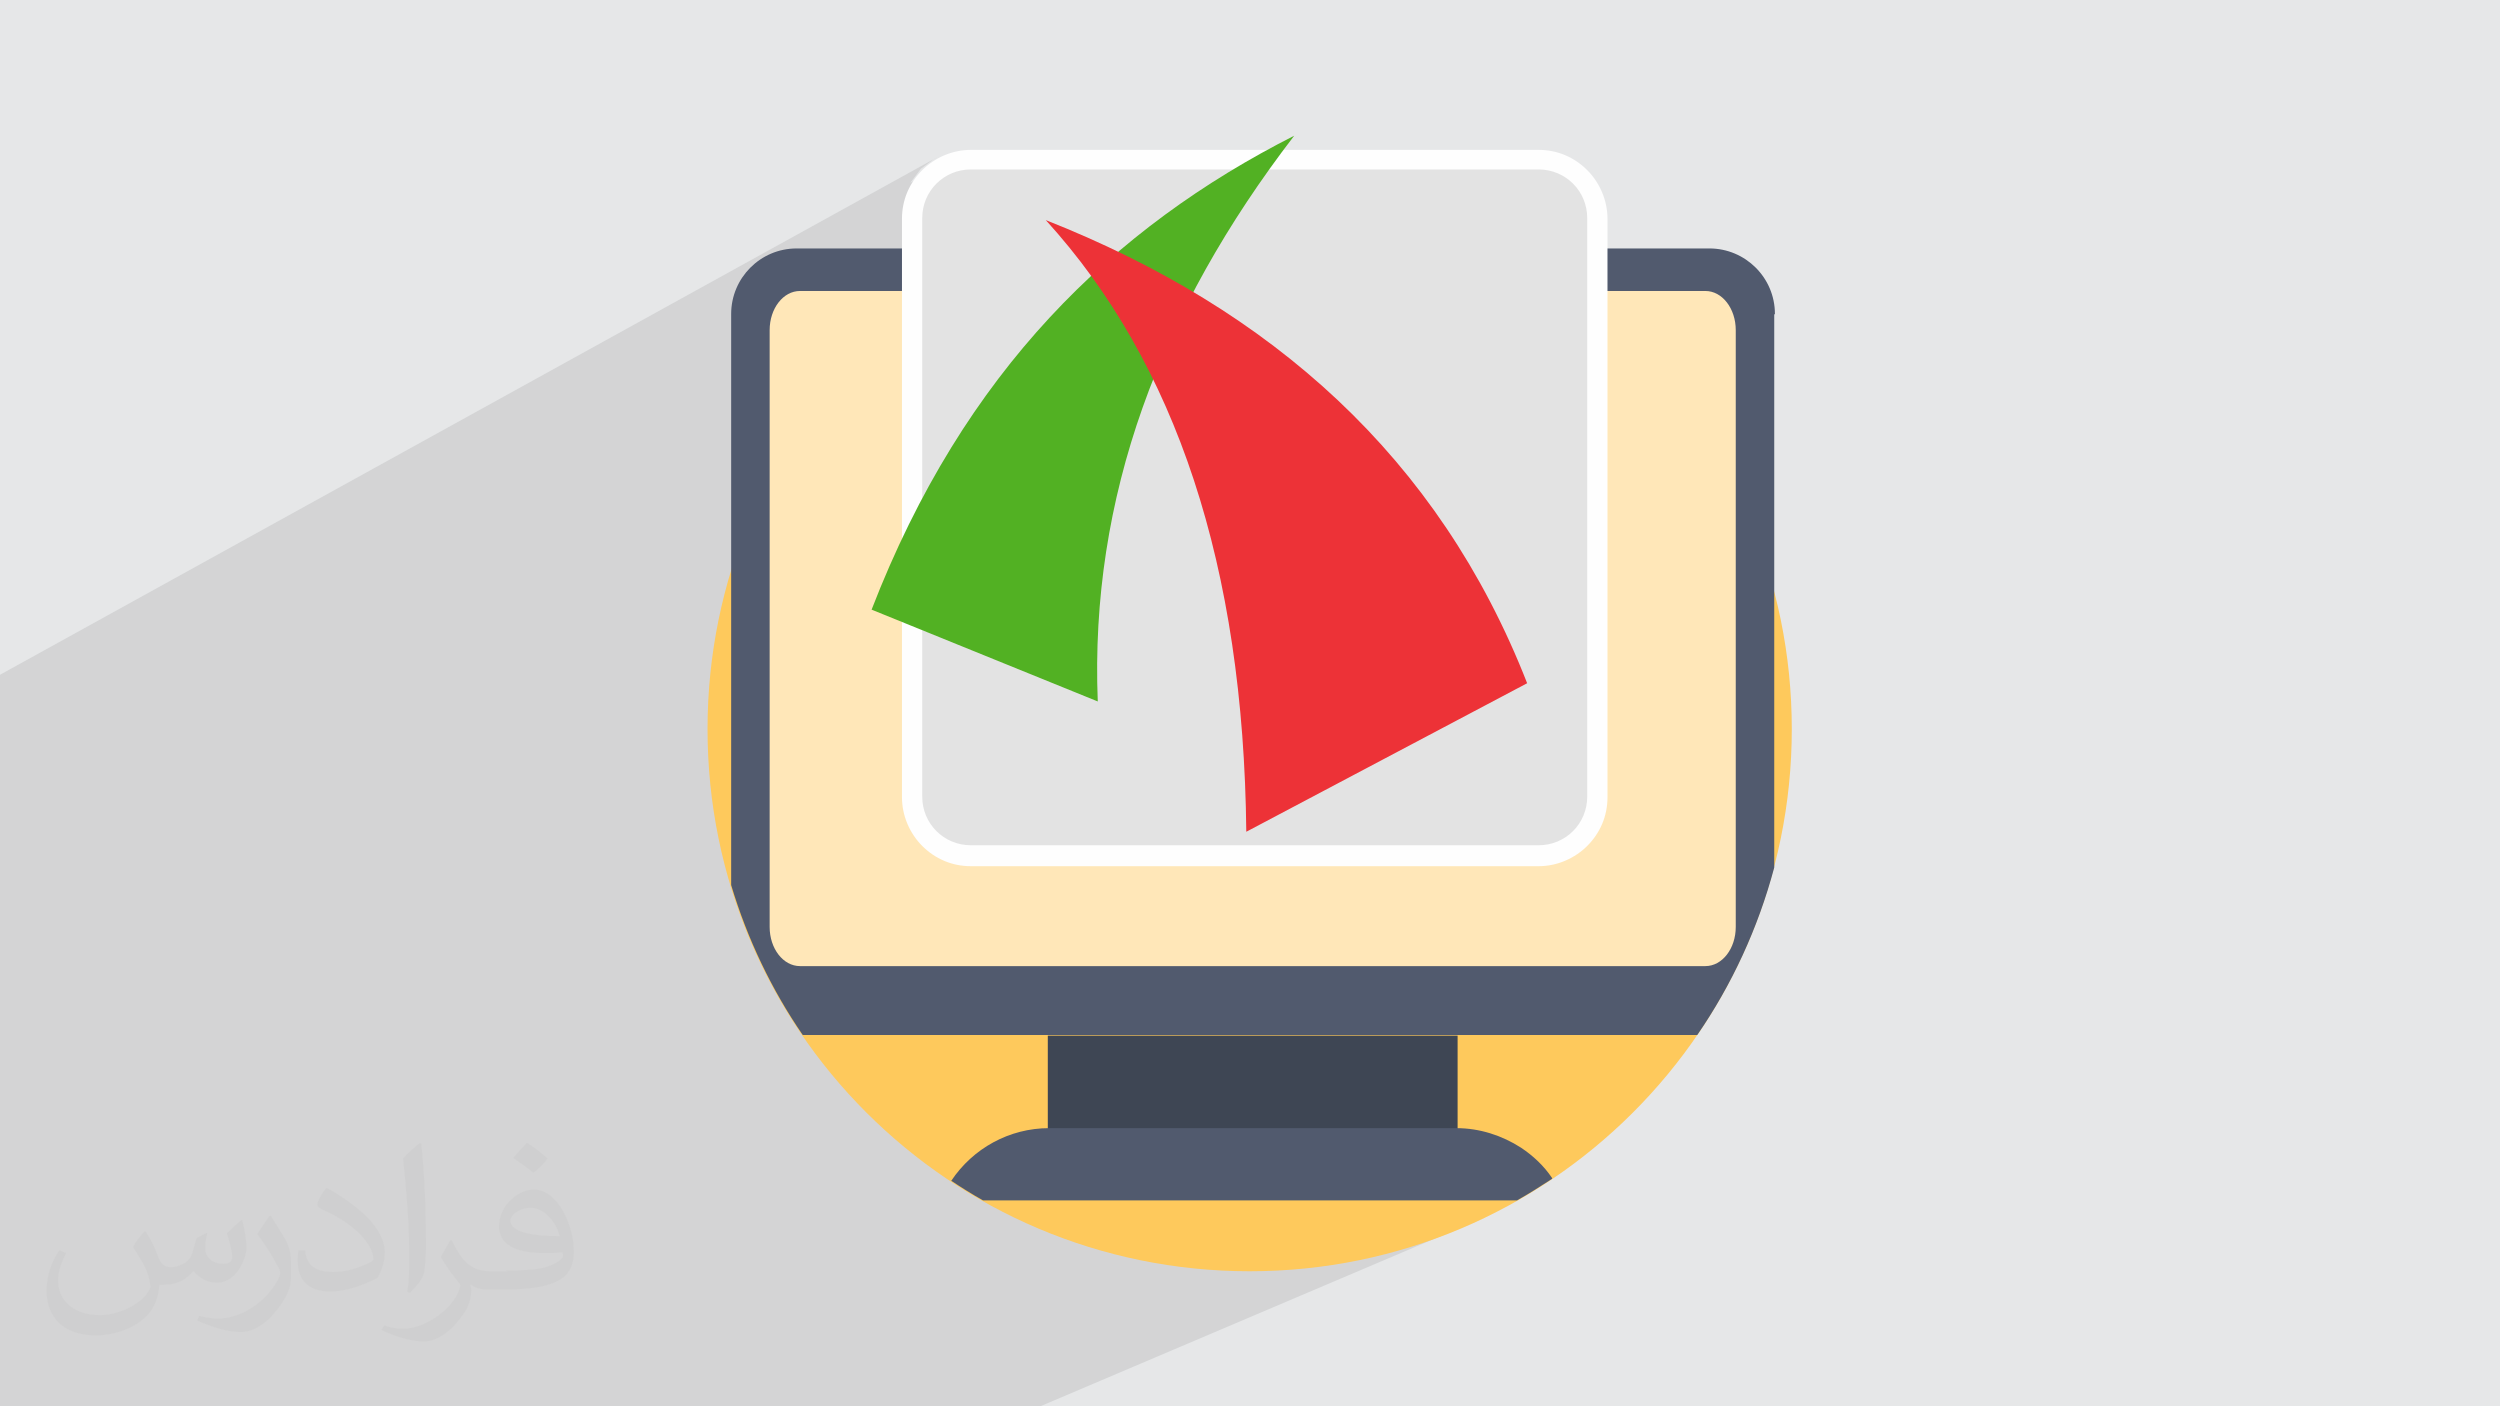 <?xml version="1.0" encoding="UTF-8"?>
<!DOCTYPE svg PUBLIC "-//W3C//DTD SVG 1.1//EN" "http://www.w3.org/Graphics/SVG/1.1/DTD/svg11.dtd">
<!-- Creator: CorelDRAW 2017 -->
<svg xmlns="http://www.w3.org/2000/svg" xml:space="preserve" width="3.703in" height="2.083in" version="1.1" style="shape-rendering:geometricPrecision; text-rendering:geometricPrecision; image-rendering:optimizeQuality; fill-rule:evenodd; clip-rule:evenodd"
viewBox="0 0 3703 2083"
 xmlns:xlink="http://www.w3.org/1999/xlink"
 sodipodi:role="line"
 xmlns:dc="http://purl.org/dc/elements/1.1/"
 xmlns:cc="http://web.resource.org/cc/"
 xmlns:rdf="http://www.w3.org/1999/02/22-rdf-syntax-ns#"
 xmlns:svg="http://www.w3.org/2000/svg"
 xmlns:sodipodi="http://sodipodi.sourceforge.net/DTD/sodipodi-0.dtd"
 xmlns:inkscape="http://www.inkscape.org/namespaces/inkscape"
 sodipodi:version="0.32"
 inkscape:version="0.45.1"
 sodipodi:docname="ideal_feedback_model.svg"
 inkscape:output_extension="org.inkscape.output.svg.inkscape"
 enable-background="new 0 0 510.729 510.729">
 <defs>
  <style type="text/css">
   <![CDATA[
    .fil5 {fill:#FFE7B8}
    .fil3 {fill:#FEC95C}
    .fil6 {fill:#3E4654}
    .fil4 {fill:#515A6E}
    .fil9 {fill:#52B123}
    .fil7 {fill:#E3E3E3}
    .fil0 {fill:#E6E7E8}
    .fil10 {fill:#ED3237}
    .fil8 {fill:#FEFEFE;fill-rule:nonzero}
    .fil2 {fill:#373435;fill-opacity:0.031}
    .fil1 {fill:#373435;fill-opacity:0.102}
   ]]>
  </style>
 </defs>
 <g id="Layer_x0020_1">
  <polygon class="fil0" points="0,0 3703,0 3703,2083 0,2083 "/>
  <path class="fil1" d="M1917 201l0 0zm-373 1883l-13 0 -101 0 -46 0 -139 0 -196 0 -86 0 -45 0 -143 0 -106 0 -61 0 -69 0 -19 0 -12 0 -31 0 -14 0 -63 0 -42 0 -318 0 -16 0 -25 0 0 -1 0 -108 0 -26 0 -32 0 -10 0 -56 0 -7 0 -6 0 -1 0 -72 0 -68 0 -84 0 -50 0 -139 0 -197 0 -59 0 -5 0 -85 0 -5 0 -3 0 -11 0 -4 0 -22 0 -3 0 -4 0 0 0 -11 0 -10 0 -1 0 -4 1389 -767 -4 2 -4 3 -4 3 -4 3 -4 3 -4 3 -3 4 -3 4 -3 4 -3 4 -3 4 -1 1 46 -25 8 -4 8 -3 8 -2 9 -1 9 0 0 0 412 0 42 -22 -25 13 -16 9 427 0 9 0 9 1 8 2 8 3 8 4 7 4 7 5 6 6 6 6 5 7 4 7 4 8 3 8 2 8 1 9 0 9 0 107 160 0 5 0 4 1 4 1 4 2 4 2 4 3 3 3 3 4 3 4 3 5 2 5 2 5 2 5 1 6 1 6 0 6 0 884 0 6 -1 6 -1 6 -2 5 -2 5 -2 5 -3 5 -3 4 -3 4 -3 3 -4 3 -4 2 -4 2 -238 105 213 0 -355 154 0 84 -17 7 106 0 -165 70 9 -2 37 -13 36 -14 -621 264zm756 -337l0 0zm-957 -1458l95 -52"/>
  <sodipodi:namedview id="base" pagecolor="#ffffff" bordercolor="#666666" borderopacity="1.0" gridtolerance="10.9" guidetolerance="10" objecttolerance="10" inkscape:pageopacity="0.0" inkscape:pageshadow="2" inkscape:zoom="2.8284272" inkscape:cx="388.67342" inkscape:cy="148.56549" inkscape:document-units="px" inkscape:current-layer="layer1" inkscape:window-width="960" inkscape:window-height="698" inkscape:window-x="251" inkscape:window-y="264" gridspacingx="4px" gridspacingy="4px" gridempspacing="10" showguides="false" showgrid="true" inkscape:grid-points="true"/>
  <path class="fil2" d="M217 1826c7,11 12,21 16,32 3,7 5,19 21,19 5,0 11,-2 17,-5 7,-3 12,-9 14,-17l6 -21 15 -8 1 1c-2,8 -3,15 -3,21 0,18 15,24 27,24 7,0 13,-3 13,-10 0,-8 -4,-23 -8,-35 7,-7 14,-14 22,-20l1 1c4,15 6,30 6,40 0,10 -4,20 -8,27 -7,14 -20,25 -36,25 -12,0 -25,-6 -34,-17l-1 0c-9,11 -22,20 -43,20l-7 0c-1,14 -4,24 -9,33 -13,25 -50,42 -85,42 -49,0 -73,-28 -73,-66 0,-23 8,-45 19,-60l10 4c-7,14 -12,27 -12,40 0,35 29,52 62,52 31,0 68,-20 75,-42 -3,-25 -12,-36 -26,-59 4,-8 10,-15 17,-23l1 0 2 2 0 0 0 0 0 0 0 0zm564 -133c10,6 20,14 30,23 -6,8 -12,15 -21,21 -10,-8 -20,-15 -30,-22 7,-8 14,-15 20,-22l1 0 0 0zm5 96c-17,0 -30,11 -30,19 0,17 33,23 73,23 -5,-20 -22,-42 -43,-42zm-37 93c22,0 41,-1 55,-4 16,-4 30,-12 30,-18 0,-2 0,-3 -1,-5 -9,1 -19,1 -29,1 -29,0 -52,-7 -61,-23 -2,-5 -4,-10 -4,-15 0,-16 7,-32 19,-42 10,-9 21,-14 33,-14 20,0 37,17 48,42 6,14 11,30 11,51 0,14 -4,25 -12,34 -16,15 -45,21 -90,21l-20 0 0 0 -5 0c-11,0 -19,-2 -25,-7l-1 0c0,3 1,5 1,8 0,10 -3,23 -10,33 -20,30 -42,43 -60,43 -19,0 -42,-7 -63,-17l4 -7c7,3 16,5 29,5 34,0 78,-33 84,-64 -1,-3 -4,-6 -7,-10 -10,-12 -16,-22 -22,-32 5,-10 10,-18 14,-25l2 0c14,29 28,46 57,46l5 0 0 0 21 0 -3 -1 0 0 0 0 0 0 0 0zm-146 31c3,-14 3,-29 3,-43l0 -21c0,-39 -5,-96 -9,-133 7,-8 17,-17 25,-23l2 1c5,47 7,101 7,151 0,13 -1,26 -2,35 -1,12 -8,21 -22,35l-3 -1 -1 -1 0 0 0 0 0 0 0 0zm-151 -62c1,18 10,33 41,33 20,0 36,-5 55,-14 3,-2 5,-3 5,-5 0,-12 -9,-27 -24,-41 -14,-13 -34,-25 -51,-32 -6,-3 -8,-5 -8,-8 0,-5 7,-17 13,-24l2 0c20,11 43,27 60,44 15,16 25,33 25,51 0,13 -4,26 -11,38 -22,11 -46,20 -70,20 -29,0 -48,-14 -48,-45 0,-3 0,-9 1,-16l10 0 0 -1 0 0 0 0 0 0 0 0zm-52 -52l18 29c7,11 13,22 13,41l0 24c0,19 -12,39 -32,60 -15,14 -29,20 -42,20 -19,0 -40,-6 -65,-17l3 -7c8,2 17,4 28,4 36,0 72,-26 89,-58 2,-4 3,-7 3,-9 0,-4 -2,-8 -4,-11 -9,-17 -19,-33 -30,-47 6,-9 12,-18 18,-27l2 0 -1 -2 0 0 0 0 0 0 0 0z"/>
  <g id="_2270377627632">
   <path class="fil3" d="M2654 1080c0,443 -359,803 -803,803 -443,0 -803,-359 -803,-803 0,-443 359,-803 803,-803 443,0 803,359 803,803zm0 0z"/>
   <path class="fil4" d="M2628 466l0 819c-24,90 -63,174 -114,248l-1325 0c-46,-67 -82,-142 -106,-222l0 -846c0,-53 43,-97 97,-97l1352 0c53,0 97,43 97,97zm0 0z"/>
   <path class="fil5" d="M2571 489l0 884c0,32 -20,58 -45,58l-1341 0c-25,0 -45,-26 -45,-58l0 -884c0,-32 20,-58 45,-58l1341 0c25,0 45,26 45,58zm0 0z"/>
   <path class="fil6" d="M1552 1534l607 0 0 238 -607 0 0 -238zm0 0z"/>
   <path class="fil4" d="M2299 1746c-17,11 -34,22 -52,32l-791 0c-16,-9 -32,-19 -47,-29 32,-48 86,-78 145,-78l603 0c35,0 68,11 96,29 18,12 34,27 46,45l0 0zm0 0z"/>
   <path class="fil7" d="M1438 236l841 0c48,0 87,39 87,87l0 857c0,48 -39,87 -87,87l-841 0c-48,0 -87,-39 -87,-87l0 -857c0,-48 39,-87 87,-87z"/>
   <path class="fil8" d="M1438 222l841 0c28,0 53,11 72,30 18,18 30,44 30,72l0 857c0,28 -11,53 -30,72 -18,18 -44,30 -72,30l-841 0c-28,0 -53,-11 -72,-30 -18,-18 -30,-44 -30,-72l0 -857c0,-28 11,-53 30,-72 18,-18 44,-30 72,-30zm841 29l-841 0c-20,0 -38,8 -51,21 -13,13 -21,31 -21,51l0 857c0,20 8,38 21,51 13,13 31,21 51,21l841 0c20,0 38,-8 51,-21 13,-13 21,-31 21,-51l0 -857c0,-20 -8,-38 -21,-51 -13,-13 -31,-21 -51,-21z"/>
   <path class="fil9" d="M1917 201c-199,259 -303,536 -291,838l-335 -136c137,-354 358,-566 626,-702l0 0z"/>
   <path class="fil10" d="M1549 326c334,132 582,351 713,686l-416 220c-4,-393 -104,-694 -297,-906z"/>
  </g>
 </g>
</svg>
